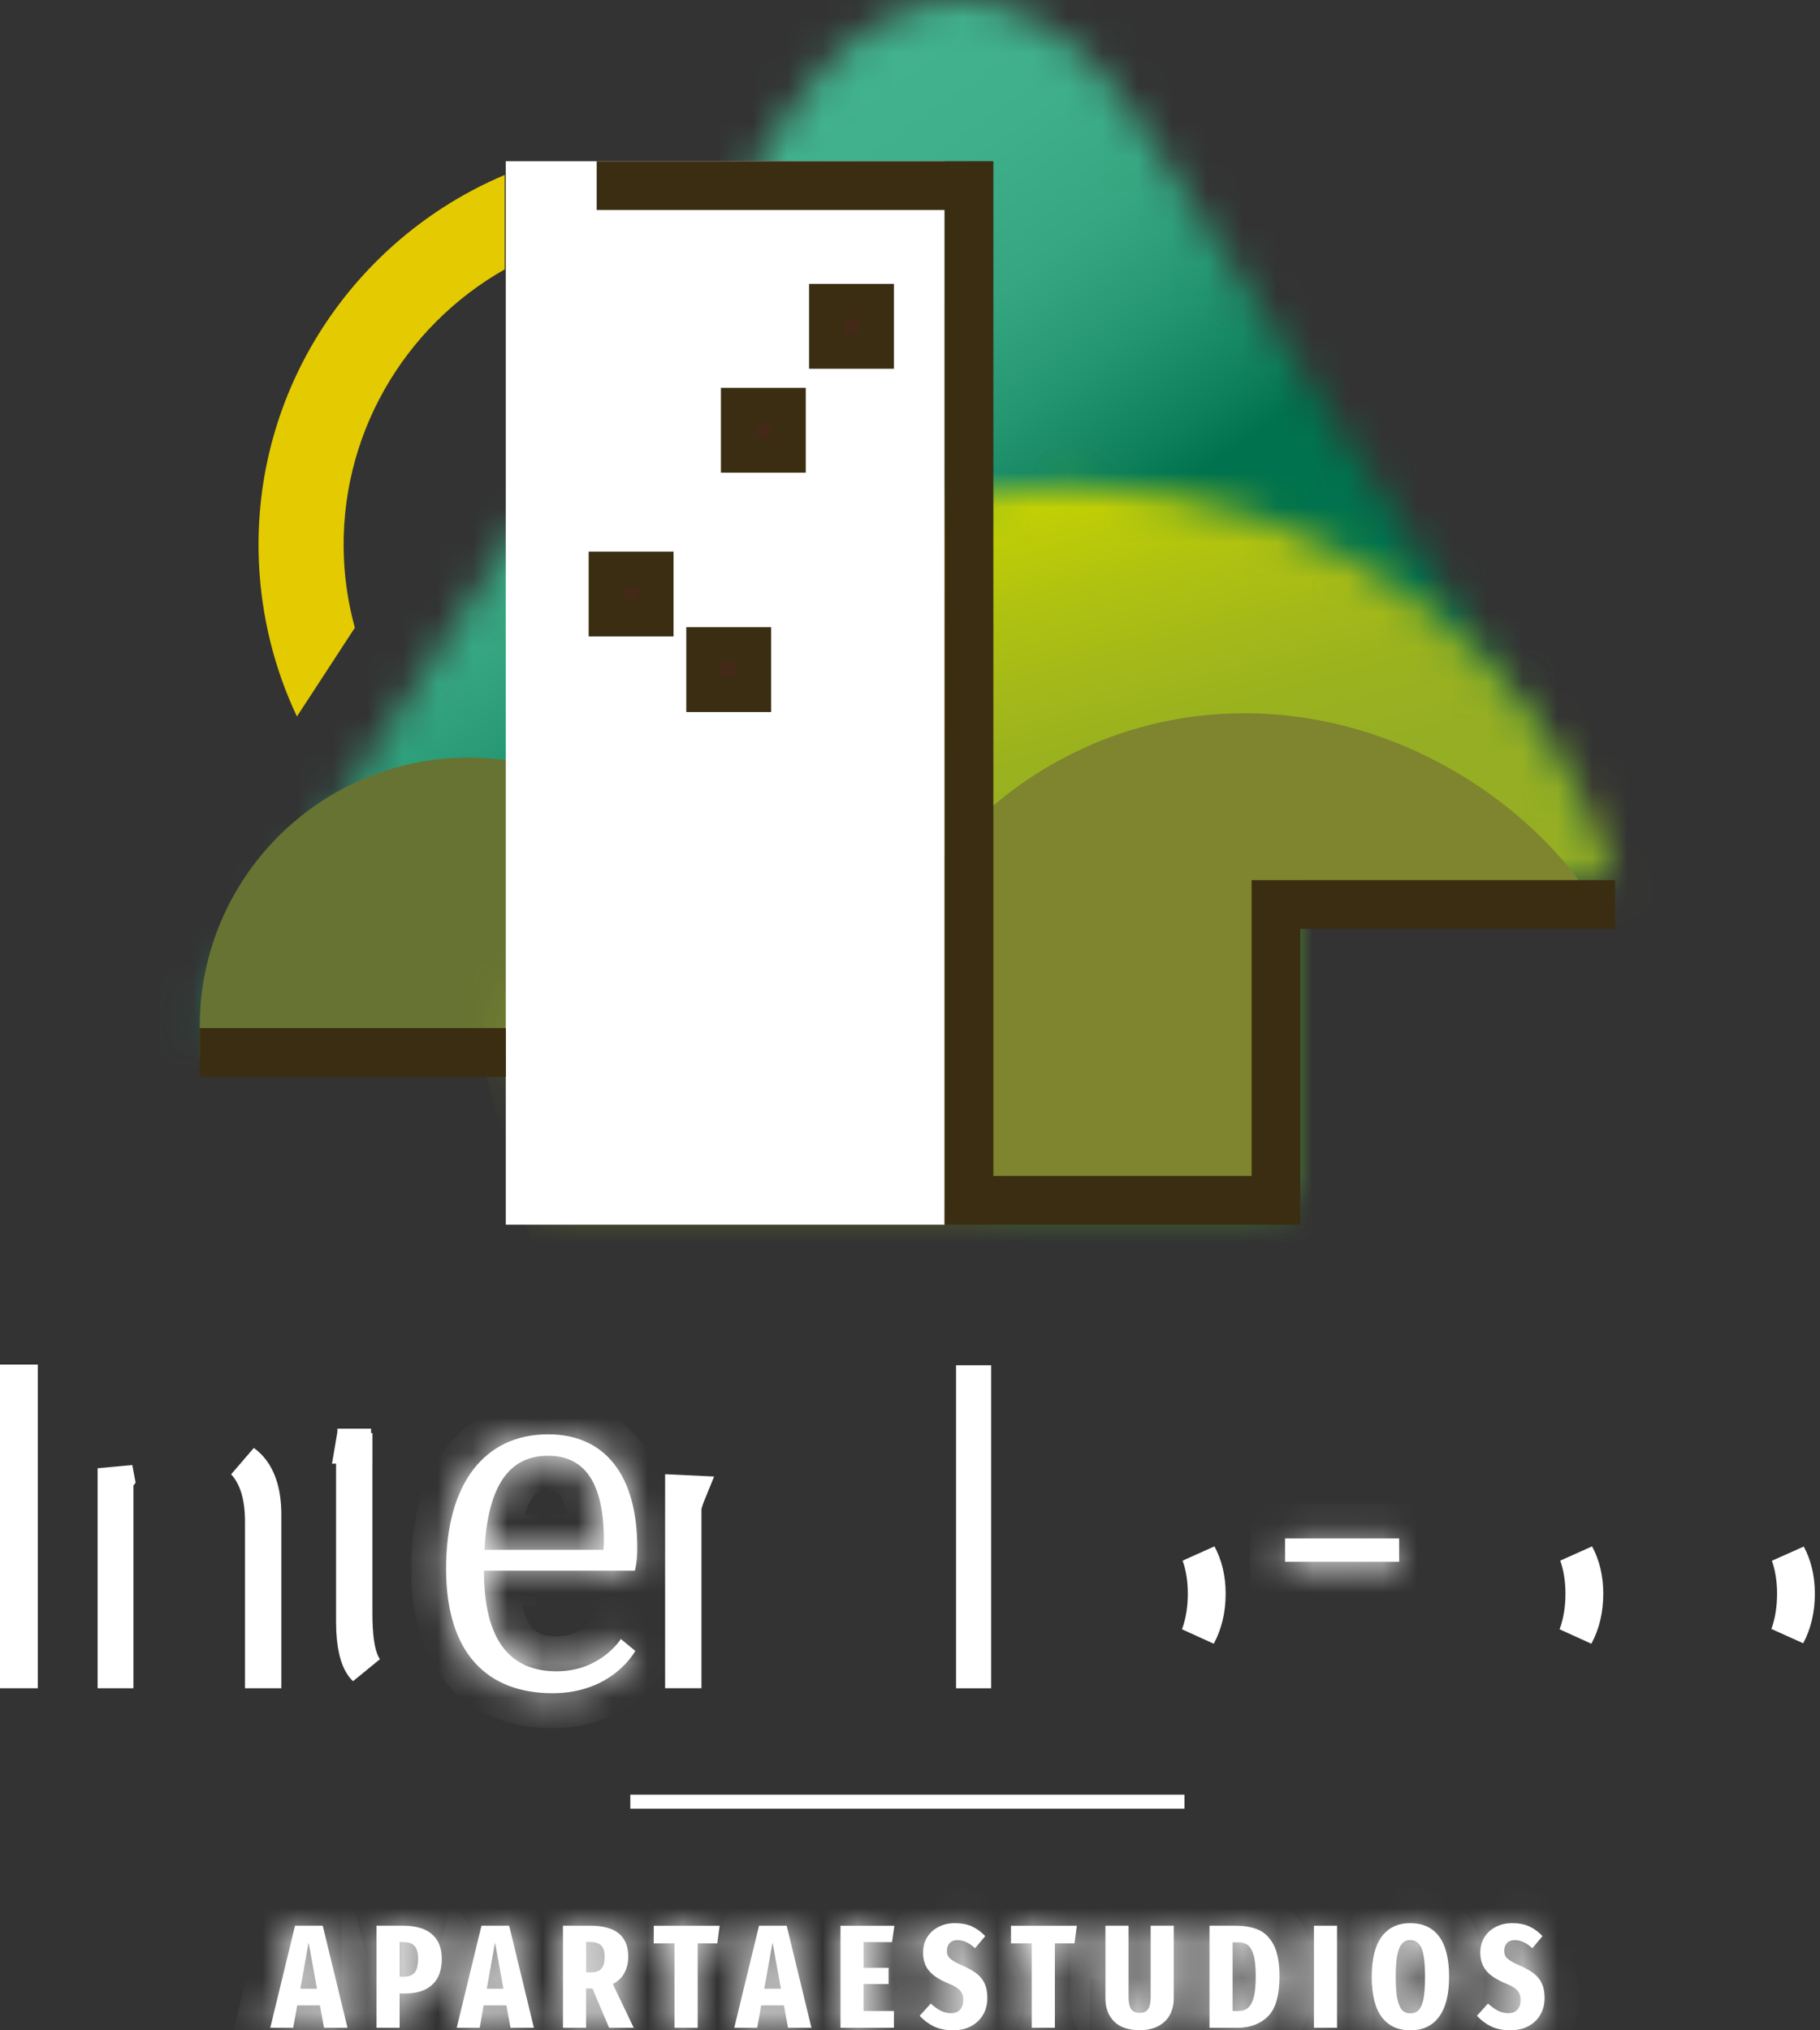 <svg width="52" height="58" viewBox="0 0 52 58" fill="none" xmlns="http://www.w3.org/2000/svg">
<rect x="0" y="0" width="52" height="58" fill="#333333" stroke="none"/>
<mask id="path-1-inside-1_11239_1060" fill="white">
<path d="M9.258 57.927L9.141 57.288H8.492L8.378 57.927H7.722L8.429 55.011H9.221L9.929 57.927H9.259H9.258ZM8.581 56.812H9.057L8.817 55.493L8.581 56.812Z"/>
</mask>
<path d="M9.258 57.927L9.141 57.288H8.492L8.378 57.927H7.722L8.429 55.011H9.221L9.929 57.927H9.259H9.258ZM8.581 56.812H9.057L8.817 55.493L8.581 56.812Z" fill="white"/>
<path d="M9.258 57.927L8.275 58.107L8.425 58.927H9.258V57.927ZM9.141 57.288L10.125 57.108L9.975 56.288H9.141V57.288ZM8.492 57.288V56.288H7.654L7.507 57.114L8.492 57.288ZM8.378 57.927V58.927H9.217L9.363 58.102L8.378 57.927ZM7.722 57.927L6.75 57.691L6.45 58.927H7.722V57.927ZM8.429 55.011V54.011H7.642L7.457 54.776L8.429 55.011ZM9.221 55.011L10.192 54.775L10.007 54.011H9.221V55.011ZM9.929 57.927V58.927H11.2L10.9 57.691L9.929 57.927ZM8.581 56.812L7.596 56.635L7.386 57.812H8.581V56.812ZM9.057 56.812V57.812H10.255L10.041 56.632L9.057 56.812ZM8.817 55.493L9.8 55.314L7.832 55.317L8.817 55.493ZM9.258 57.927L10.242 57.747L10.125 57.108L9.141 57.288L8.158 57.468L8.275 58.107L9.258 57.927ZM9.141 57.288V56.288H8.492V57.288V58.288H9.141V57.288ZM8.492 57.288L7.507 57.114L7.394 57.752L8.378 57.927L9.363 58.102L9.476 57.463L8.492 57.288ZM8.378 57.927V56.927H7.722V57.927V58.927H8.378V57.927ZM7.722 57.927L8.694 58.163L9.401 55.247L8.429 55.011L7.457 54.776L6.75 57.691L7.722 57.927ZM8.429 55.011V56.011H9.221V55.011V54.011H8.429V55.011ZM9.221 55.011L8.249 55.247L8.957 58.163L9.929 57.927L10.9 57.691L10.192 54.775L9.221 55.011ZM9.929 57.927V56.927H9.259V57.927V58.927H9.929V57.927ZM9.259 57.927V56.927H9.258V57.927V58.927H9.259V57.927ZM8.581 56.812V57.812H9.057V56.812V55.812H8.581V56.812ZM9.057 56.812L10.041 56.632L9.8 55.314L8.817 55.493L7.833 55.673L8.073 56.991L9.057 56.812ZM8.817 55.493L7.832 55.317L7.596 56.635L8.581 56.812L9.565 56.987L9.801 55.669L8.817 55.493Z" fill="white" mask="url(#path-1-inside-1_11239_1060)"/>
<mask id="path-3-inside-2_11239_1060" fill="white">
<path d="M12.337 55.251C12.527 55.411 12.623 55.647 12.623 55.958C12.623 56.285 12.531 56.531 12.349 56.696C12.168 56.865 11.909 56.948 11.575 56.948H11.419V57.927H10.758V55.01H11.508C11.871 55.01 12.147 55.09 12.338 55.25M11.846 56.351C11.912 56.273 11.945 56.143 11.945 55.958C11.945 55.793 11.914 55.675 11.851 55.598C11.789 55.52 11.68 55.481 11.529 55.481H11.419V56.468H11.521C11.672 56.468 11.781 56.429 11.847 56.351"/>
</mask>
<path d="M12.337 55.251C12.527 55.411 12.623 55.647 12.623 55.958C12.623 56.285 12.531 56.531 12.349 56.696C12.168 56.865 11.909 56.948 11.575 56.948H11.419V57.927H10.758V55.01H11.508C11.871 55.01 12.147 55.09 12.338 55.25M11.846 56.351C11.912 56.273 11.945 56.143 11.945 55.958C11.945 55.793 11.914 55.675 11.851 55.598C11.789 55.52 11.68 55.481 11.529 55.481H11.419V56.468H11.521C11.672 56.468 11.781 56.429 11.847 56.351" fill="white"/>
<path d="M12.349 56.696L11.676 55.957L11.67 55.963L12.349 56.696ZM11.419 56.948V55.948H10.419V56.948H11.419ZM11.419 57.927V58.927H12.419V57.927H11.419ZM10.758 57.927H9.758V58.927H10.758V57.927ZM10.758 55.01V54.01H9.758V55.01H10.758ZM11.851 55.598L11.067 56.219L11.075 56.229L11.851 55.598ZM11.419 55.481V54.481H10.419V55.481H11.419ZM11.419 56.468H10.419V57.468H11.419V56.468ZM12.337 55.251L11.694 56.016C11.679 56.004 11.664 55.989 11.651 55.97C11.638 55.952 11.629 55.935 11.624 55.923C11.614 55.898 11.623 55.903 11.623 55.958H12.623H13.623C13.623 55.433 13.452 54.881 12.98 54.485L12.337 55.251ZM12.623 55.958H11.623C11.623 56.03 11.612 56.051 11.617 56.04C11.619 56.033 11.625 56.02 11.636 56.004C11.647 55.987 11.661 55.971 11.676 55.957L12.349 56.696L13.023 57.436C13.473 57.025 13.623 56.472 13.623 55.958H12.623ZM12.349 56.696L11.67 55.963C11.681 55.952 11.693 55.944 11.702 55.939C11.71 55.934 11.714 55.933 11.71 55.934C11.701 55.937 11.661 55.948 11.575 55.948V56.948V57.948C12.07 57.948 12.605 57.823 13.029 57.43L12.349 56.696ZM11.575 56.948V55.948H11.419V56.948V57.948H11.575V56.948ZM11.419 56.948H10.419V57.927H11.419H12.419V56.948H11.419ZM11.419 57.927V56.927H10.758V57.927V58.927H11.419V57.927ZM10.758 57.927H11.758V55.01H10.758H9.758V57.927H10.758ZM10.758 55.01V56.01H11.508V55.01V54.01H10.758V55.01ZM11.508 55.01V56.01C11.619 56.01 11.682 56.023 11.711 56.031C11.736 56.038 11.722 56.038 11.695 56.016L12.338 55.25L12.981 54.484C12.542 54.116 11.999 54.01 11.508 54.01V55.01ZM11.846 56.351L12.609 56.998C12.91 56.643 12.945 56.211 12.945 55.958H11.945H10.945C10.945 55.995 10.941 55.987 10.951 55.95C10.96 55.913 10.992 55.813 11.084 55.704L11.846 56.351ZM11.945 55.958H12.945C12.945 55.696 12.901 55.303 12.627 54.967L11.851 55.598L11.075 56.229C10.999 56.136 10.968 56.048 10.955 56C10.943 55.955 10.945 55.935 10.945 55.958H11.945ZM11.851 55.598L12.634 54.977C12.298 54.552 11.816 54.481 11.529 54.481V55.481V56.481C11.525 56.481 11.468 56.481 11.384 56.451C11.292 56.417 11.17 56.348 11.067 56.219L11.851 55.598ZM11.529 55.481V54.481H11.419V55.481V56.481H11.529V55.481ZM11.419 55.481H10.419V56.468H11.419H12.419V55.481H11.419ZM11.419 56.468V57.468H11.521V56.468V55.468H11.419V56.468ZM11.521 56.468V57.468C11.821 57.468 12.275 57.391 12.609 56.999L11.847 56.351L11.086 55.703C11.18 55.592 11.29 55.529 11.379 55.497C11.461 55.468 11.516 55.468 11.521 55.468V56.468Z" fill="white" mask="url(#path-3-inside-2_11239_1060)"/>
<mask id="path-5-inside-3_11239_1060" fill="white">
<path d="M14.585 57.927L14.468 57.288H13.819L13.706 57.927H13.049L13.756 55.011H14.548L15.254 57.927H14.585H14.585ZM13.908 56.812H14.384L14.144 55.493L13.908 56.812Z"/>
</mask>
<path d="M14.585 57.927L14.468 57.288H13.819L13.706 57.927H13.049L13.756 55.011H14.548L15.254 57.927H14.585H14.585ZM13.908 56.812H14.384L14.144 55.493L13.908 56.812Z" fill="white"/>
<path d="M14.585 57.927V58.927H15.787L15.569 57.746L14.585 57.927ZM14.468 57.288L15.451 57.107L15.3 56.288H14.468V57.288ZM13.819 57.288V56.288H12.981L12.834 57.114L13.819 57.288ZM13.706 57.927V58.927H14.544L14.69 58.102L13.706 57.927ZM13.049 57.927L12.077 57.691L11.777 58.927H13.049V57.927ZM13.756 55.011V54.011H12.97L12.784 54.776L13.756 55.011ZM14.548 55.011L15.52 54.776L15.334 54.011H14.548V55.011ZM15.254 57.927V58.927H16.525L16.226 57.692L15.254 57.927ZM13.908 56.812L12.924 56.636L12.713 57.812H13.908V56.812ZM14.384 56.812V57.812H15.583L15.368 56.632L14.384 56.812ZM14.144 55.493L15.127 55.314L13.159 55.317L14.144 55.493ZM14.585 57.927L15.569 57.746L15.451 57.107L14.468 57.288L13.484 57.47L13.602 58.109L14.585 57.927ZM14.468 57.288V56.288H13.819V57.288V58.288H14.468V57.288ZM13.819 57.288L12.834 57.114L12.721 57.752L13.706 57.927L14.69 58.102L14.804 57.463L13.819 57.288ZM13.706 57.927V56.927H13.049V57.927V58.927H13.706V57.927ZM13.049 57.927L14.021 58.163L14.728 55.247L13.756 55.011L12.784 54.776L12.077 57.691L13.049 57.927ZM13.756 55.011V56.011H14.548V55.011V54.011H13.756V55.011ZM14.548 55.011L13.576 55.247L14.282 58.163L15.254 57.927L16.226 57.692L15.52 54.776L14.548 55.011ZM15.254 57.927V56.927H14.585V57.927V58.927H15.254V57.927ZM14.585 57.927V58.927H14.585V57.927V56.927H14.585V57.927ZM13.908 56.812V57.812H14.384V56.812V55.812H13.908V56.812ZM14.384 56.812L15.368 56.632L15.127 55.314L14.144 55.493L13.16 55.673L13.4 56.991L14.384 56.812ZM14.144 55.493L13.159 55.317L12.924 56.636L13.908 56.812L14.892 56.987L15.128 55.669L14.144 55.493Z" fill="white" mask="url(#path-5-inside-3_11239_1060)"/>
<mask id="path-7-inside-4_11239_1060" fill="white">
<path d="M17.403 57.927L16.927 56.804H16.746V57.927H16.085V55.011H16.863C17.587 55.011 17.95 55.304 17.95 55.895C17.95 56.064 17.914 56.219 17.842 56.356C17.771 56.494 17.659 56.6 17.508 56.676L18.106 57.926H17.403V57.927ZM16.88 56.344C17.021 56.344 17.121 56.309 17.184 56.237C17.247 56.166 17.276 56.05 17.276 55.896C17.276 55.752 17.244 55.646 17.179 55.578C17.111 55.51 17.005 55.477 16.86 55.477H16.747V56.344H16.881H16.88Z"/>
</mask>
<path d="M17.403 57.927L16.927 56.804H16.746V57.927H16.085V55.011H16.863C17.587 55.011 17.95 55.304 17.95 55.895C17.95 56.064 17.914 56.219 17.842 56.356C17.771 56.494 17.659 56.6 17.508 56.676L18.106 57.926H17.403V57.927ZM16.88 56.344C17.021 56.344 17.121 56.309 17.184 56.237C17.247 56.166 17.276 56.05 17.276 55.896C17.276 55.752 17.244 55.646 17.179 55.578C17.111 55.51 17.005 55.477 16.86 55.477H16.747V56.344H16.881H16.88Z" fill="white"/>
<path d="M17.403 57.927L16.482 58.317L18.403 57.927H17.403ZM16.927 56.804L17.848 56.414L17.589 55.804H16.927V56.804ZM16.746 56.804V55.804H15.746V56.804H16.746ZM16.746 57.927V58.927H17.746V57.927H16.746ZM16.085 57.927H15.085V58.927H16.085V57.927ZM16.085 55.011V54.011H15.085V55.011H16.085ZM17.842 56.356L16.956 55.893L16.953 55.898L17.842 56.356ZM17.508 56.676L17.055 55.785L16.185 56.228L16.606 57.108L17.508 56.676ZM18.106 57.926V58.926H19.692L19.008 57.495L18.106 57.926ZM17.403 57.926V56.926H16.403V57.926H17.403ZM17.184 56.237L17.933 56.901L17.938 56.895L17.184 56.237ZM17.179 55.578L17.905 54.89L17.898 54.883L17.891 54.876L17.179 55.578ZM16.747 55.477V54.477H15.747V55.477H16.747ZM16.747 56.344H15.747V57.344H16.747V56.344ZM17.403 57.927L18.324 57.537L17.848 56.414L16.927 56.804L16.006 57.195L16.482 58.317L17.403 57.927ZM16.927 56.804V55.804H16.746V56.804V57.804H16.927V56.804ZM16.746 56.804H15.746V57.927H16.746H17.746V56.804H16.746ZM16.746 57.927V56.927H16.085V57.927V58.927H16.746V57.927ZM16.085 57.927H17.085V55.011H16.085H15.085V57.927H16.085ZM16.085 55.011V56.011H16.863V55.011V54.011H16.085V55.011ZM16.863 55.011V56.011C16.98 56.011 17.048 56.023 17.078 56.032C17.106 56.039 17.086 56.039 17.048 56.008C17.029 55.992 17.01 55.973 16.993 55.95C16.976 55.926 16.964 55.904 16.957 55.887C16.943 55.852 16.95 55.847 16.95 55.895H17.95H18.95C18.95 55.385 18.784 54.84 18.308 54.455C17.873 54.102 17.334 54.011 16.863 54.011V55.011ZM17.95 55.895H16.95C16.95 55.908 16.949 55.913 16.949 55.91C16.95 55.909 16.95 55.906 16.951 55.903C16.953 55.9 16.954 55.896 16.956 55.893L17.842 56.356L18.728 56.82C18.882 56.525 18.95 56.209 18.95 55.895H17.95ZM17.842 56.356L16.953 55.898C16.97 55.866 16.991 55.838 17.014 55.816C17.036 55.795 17.053 55.786 17.055 55.785L17.508 56.676L17.962 57.568C18.273 57.409 18.551 57.163 18.731 56.815L17.842 56.356ZM17.508 56.676L16.606 57.108L17.203 58.358L18.106 57.926L19.008 57.495L18.41 56.245L17.508 56.676ZM18.106 57.926V56.926H17.403V57.926V58.926H18.106V57.926ZM17.403 57.926H16.403V57.927H17.403H18.403V57.926H17.403ZM16.88 56.344V57.344C17.167 57.344 17.604 57.272 17.933 56.901L17.184 56.237L16.436 55.574C16.639 55.345 16.874 55.344 16.88 55.344V56.344ZM17.184 56.237L17.938 56.895C18.24 56.55 18.276 56.132 18.276 55.896H17.276H16.276C16.276 55.914 16.274 55.891 16.287 55.842C16.3 55.792 16.336 55.688 16.431 55.58L17.184 56.237ZM17.276 55.896H18.276C18.276 55.625 18.218 55.221 17.905 54.89L17.179 55.578L16.453 56.266C16.363 56.17 16.317 56.071 16.296 56.001C16.285 55.968 16.281 55.941 16.278 55.924C16.276 55.907 16.276 55.897 16.276 55.896H17.276ZM17.179 55.578L17.891 54.876C17.552 54.533 17.125 54.477 16.86 54.477V55.477V56.477C16.86 56.477 16.85 56.477 16.832 56.475C16.814 56.473 16.786 56.468 16.75 56.456C16.674 56.432 16.567 56.382 16.467 56.28L17.179 55.578ZM16.86 55.477V54.477H16.747V55.477V56.477H16.86V55.477ZM16.747 55.477H15.747V56.344H16.747H17.747V55.477H16.747ZM16.747 56.344V57.344H16.881V56.344V55.344H16.747V56.344ZM16.881 56.344V55.344H16.88V56.344V57.344H16.881V56.344Z" fill="white" mask="url(#path-7-inside-4_11239_1060)"/>
<mask id="path-9-inside-5_11239_1060" fill="white">
<path d="M20.561 55.012L20.493 55.517H19.934V57.927H19.272V55.517H18.679V55.012H20.561Z"/>
</mask>
<path d="M20.561 55.012L20.493 55.517H19.934V57.927H19.272V55.517H18.679V55.012H20.561Z" fill="white"/>
<path d="M20.561 55.012L21.552 55.145L21.703 54.012H20.561V55.012ZM20.493 55.517V56.517H21.369L21.485 55.649L20.493 55.517ZM19.934 55.517V54.517H18.934V55.517H19.934ZM19.934 57.927V58.927H20.934V57.927H19.934ZM19.272 57.927H18.272V58.927H19.272V57.927ZM19.272 55.517H20.272V54.517H19.272V55.517ZM18.679 55.517H17.679V56.517H18.679V55.517ZM18.679 55.012V54.012H17.679V55.012H18.679ZM20.561 55.012L19.57 54.88L19.502 55.384L20.493 55.517L21.485 55.649L21.552 55.145L20.561 55.012ZM20.493 55.517V54.517H19.934V55.517V56.517H20.493V55.517ZM19.934 55.517H18.934V57.927H19.934H20.934V55.517H19.934ZM19.934 57.927V56.927H19.272V57.927V58.927H19.934V57.927ZM19.272 57.927H20.272V55.517H19.272H18.272V57.927H19.272ZM19.272 55.517V54.517H18.679V55.517V56.517H19.272V55.517ZM18.679 55.517H19.679V55.012H18.679H17.679V55.517H18.679ZM18.679 55.012V56.012H20.561V55.012V54.012H18.679V55.012Z" fill="white" mask="url(#path-9-inside-5_11239_1060)"/>
<mask id="path-11-inside-6_11239_1060" fill="white">
<path d="M22.515 57.927L22.397 57.288H21.749L21.635 57.927H20.979L21.686 55.011H22.477L23.184 57.927H22.516H22.515ZM21.837 56.812H22.313L22.073 55.493L21.836 56.812H21.837Z"/>
</mask>
<path d="M22.515 57.927L22.397 57.288H21.749L21.635 57.927H20.979L21.686 55.011H22.477L23.184 57.927H22.516H22.515ZM21.837 56.812H22.313L22.073 55.493L21.836 56.812H21.837Z" fill="white"/>
<path d="M22.515 57.927L21.532 58.109L21.683 58.927H22.515V57.927ZM22.397 57.288L23.381 57.107L23.23 56.288H22.397V57.288ZM21.749 57.288V56.288H20.91L20.764 57.114L21.749 57.288ZM21.635 57.927V58.927H22.473L22.62 58.102L21.635 57.927ZM20.979 57.927L20.007 57.691L19.707 58.927H20.979V57.927ZM21.686 55.011V54.011H20.899L20.714 54.776L21.686 55.011ZM22.477 55.011L23.449 54.776L23.264 54.011H22.477V55.011ZM23.184 57.927V58.927H24.456L24.156 57.691L23.184 57.927ZM22.313 56.812V57.812H23.512L23.297 56.632L22.313 56.812ZM22.073 55.493L23.056 55.314L21.088 55.317L22.073 55.493ZM21.836 56.812L20.852 56.635L20.64 57.812H21.836V56.812ZM22.515 57.927L23.499 57.746L23.381 57.107L22.397 57.288L21.414 57.47L21.532 58.109L22.515 57.927ZM22.397 57.288V56.288H21.749V57.288V58.288H22.397V57.288ZM21.749 57.288L20.764 57.114L20.651 57.752L21.635 57.927L22.62 58.102L22.733 57.463L21.749 57.288ZM21.635 57.927V56.927H20.979V57.927V58.927H21.635V57.927ZM20.979 57.927L21.95 58.163L22.657 55.247L21.686 55.011L20.714 54.776L20.007 57.691L20.979 57.927ZM21.686 55.011V56.011H22.477V55.011V54.011H21.686V55.011ZM22.477 55.011L21.506 55.247L22.213 58.163L23.184 57.927L24.156 57.691L23.449 54.776L22.477 55.011ZM23.184 57.927V56.927H22.516V57.927V58.927H23.184V57.927ZM22.516 57.927V56.927H22.515V57.927V58.927H22.516V57.927ZM21.837 56.812V57.812H22.313V56.812V55.812H21.837V56.812ZM22.313 56.812L23.297 56.632L23.056 55.314L22.073 55.493L21.089 55.673L21.329 56.991L22.313 56.812ZM22.073 55.493L21.088 55.317L20.852 56.635L21.836 56.812L22.82 56.988L23.057 55.67L22.073 55.493ZM21.836 56.812V57.812H21.837V56.812V55.812H21.836V56.812Z" fill="white" mask="url(#path-11-inside-6_11239_1060)"/>
<mask id="path-13-inside-7_11239_1060" fill="white">
<path d="M25.554 55.012L25.486 55.481H24.674V56.214H25.389V56.677H24.674V57.447H25.541V57.927H24.014V55.012H25.554Z"/>
</mask>
<path d="M25.554 55.012L25.486 55.481H24.674V56.214H25.389V56.677H24.674V57.447H25.541V57.927H24.014V55.012H25.554Z" fill="white"/>
<path d="M25.554 55.012L26.544 55.155L26.708 54.012H25.554V55.012ZM25.486 55.481V56.481H26.353L26.476 55.623L25.486 55.481ZM24.674 55.481V54.481H23.674V55.481H24.674ZM24.674 56.214H23.674V57.214H24.674V56.214ZM25.389 56.214H26.389V55.214H25.389V56.214ZM25.389 56.677V57.677H26.389V56.677H25.389ZM24.674 56.677V55.677H23.674V56.677H24.674ZM24.674 57.447H23.674V58.447H24.674V57.447ZM25.541 57.447H26.541V56.447H25.541V57.447ZM25.541 57.927V58.927H26.541V57.927H25.541ZM24.014 57.927H23.014V58.927H24.014V57.927ZM24.014 55.012V54.012H23.014V55.012H24.014ZM25.554 55.012L24.564 54.87L24.497 55.338L25.486 55.481L26.476 55.623L26.544 55.155L25.554 55.012ZM25.486 55.481V54.481H24.674V55.481V56.481H25.486V55.481ZM24.674 55.481H23.674V56.214H24.674H25.674V55.481H24.674ZM24.674 56.214V57.214H25.389V56.214V55.214H24.674V56.214ZM25.389 56.214H24.389V56.677H25.389H26.389V56.214H25.389ZM25.389 56.677V55.677H24.674V56.677V57.677H25.389V56.677ZM24.674 56.677H23.674V57.447H24.674H25.674V56.677H24.674ZM24.674 57.447V58.447H25.541V57.447V56.447H24.674V57.447ZM25.541 57.447H24.541V57.927H25.541H26.541V57.447H25.541ZM25.541 57.927V56.927H24.014V57.927V58.927H25.541V57.927ZM24.014 57.927H25.014V55.012H24.014H23.014V57.927H24.014ZM24.014 55.012V56.012H25.554V55.012V54.012H24.014V55.012Z" fill="white" mask="url(#path-13-inside-7_11239_1060)"/>
<mask id="path-15-inside-8_11239_1060" fill="white">
<path d="M27.767 55.031C27.906 55.093 28.033 55.185 28.149 55.309L27.858 55.654C27.69 55.499 27.522 55.423 27.357 55.423C27.262 55.423 27.188 55.451 27.134 55.507C27.081 55.562 27.055 55.638 27.055 55.73C27.055 55.822 27.084 55.895 27.147 55.95C27.209 56.009 27.328 56.076 27.504 56.152C27.667 56.223 27.8 56.299 27.901 56.376C28.002 56.453 28.078 56.547 28.131 56.661C28.183 56.774 28.209 56.911 28.209 57.078C28.209 57.254 28.169 57.413 28.089 57.552C28.008 57.692 27.894 57.801 27.746 57.881C27.597 57.96 27.424 57.999 27.224 57.999C27.024 57.999 26.836 57.962 26.685 57.889C26.532 57.816 26.397 57.715 26.276 57.585L26.593 57.235C26.693 57.326 26.79 57.394 26.881 57.441C26.972 57.485 27.07 57.51 27.173 57.51C27.288 57.51 27.375 57.476 27.434 57.407C27.494 57.339 27.523 57.246 27.523 57.127C27.523 57.021 27.494 56.934 27.434 56.865C27.375 56.796 27.269 56.73 27.114 56.668C26.844 56.557 26.653 56.433 26.541 56.296C26.429 56.159 26.373 55.987 26.373 55.781C26.373 55.615 26.412 55.467 26.491 55.339C26.57 55.213 26.678 55.115 26.818 55.044C26.957 54.973 27.113 54.938 27.287 54.938C27.46 54.938 27.63 54.969 27.769 55.03"/>
</mask>
<path d="M27.767 55.031C27.906 55.093 28.033 55.185 28.149 55.309L27.858 55.654C27.69 55.499 27.522 55.423 27.357 55.423C27.262 55.423 27.188 55.451 27.134 55.507C27.081 55.562 27.055 55.638 27.055 55.73C27.055 55.822 27.084 55.895 27.147 55.95C27.209 56.009 27.328 56.076 27.504 56.152C27.667 56.223 27.8 56.299 27.901 56.376C28.002 56.453 28.078 56.547 28.131 56.661C28.183 56.774 28.209 56.911 28.209 57.078C28.209 57.254 28.169 57.413 28.089 57.552C28.008 57.692 27.894 57.801 27.746 57.881C27.597 57.96 27.424 57.999 27.224 57.999C27.024 57.999 26.836 57.962 26.685 57.889C26.532 57.816 26.397 57.715 26.276 57.585L26.593 57.235C26.693 57.326 26.79 57.394 26.881 57.441C26.972 57.485 27.07 57.51 27.173 57.51C27.288 57.51 27.375 57.476 27.434 57.407C27.494 57.339 27.523 57.246 27.523 57.127C27.523 57.021 27.494 56.934 27.434 56.865C27.375 56.796 27.269 56.73 27.114 56.668C26.844 56.557 26.653 56.433 26.541 56.296C26.429 56.159 26.373 55.987 26.373 55.781C26.373 55.615 26.412 55.467 26.491 55.339C26.57 55.213 26.678 55.115 26.818 55.044C26.957 54.973 27.113 54.938 27.287 54.938C27.46 54.938 27.63 54.969 27.769 55.03" fill="white"/>
<path d="M28.149 55.309L28.913 55.954L29.486 55.275L28.879 54.626L28.149 55.309ZM27.858 55.654L27.181 56.39L27.949 57.096L28.622 56.298L27.858 55.654ZM27.134 55.507L26.415 54.812L26.415 54.812L27.134 55.507ZM27.147 55.95L27.833 55.223L27.822 55.212L27.81 55.202L27.147 55.95ZM27.504 56.152L27.904 55.236L27.902 55.235L27.504 56.152ZM28.131 56.661L27.221 57.077L27.224 57.082L28.131 56.661ZM28.089 57.552L28.955 58.052L28.956 58.05L28.089 57.552ZM27.746 57.881L28.216 58.764L28.22 58.761L27.746 57.881ZM26.685 57.889L26.25 58.79L26.25 58.79L26.685 57.889ZM26.276 57.585L25.535 56.914L24.919 57.595L25.544 58.267L26.276 57.585ZM26.593 57.235L27.266 56.496L26.524 55.821L25.852 56.564L26.593 57.235ZM26.881 57.441L26.416 58.327L26.43 58.334L26.445 58.341L26.881 57.441ZM27.434 57.407L26.679 56.751L26.675 56.756L27.434 57.407ZM27.434 56.865L26.679 57.52L26.68 57.521L27.434 56.865ZM27.114 56.668L26.735 57.593L26.737 57.594L27.114 56.668ZM26.541 56.296L25.766 56.928L25.768 56.931L26.541 56.296ZM26.491 55.339L25.644 54.806L25.64 54.813L25.636 54.819L26.491 55.339ZM26.818 55.044L26.369 54.15L26.366 54.151L26.818 55.044ZM27.767 55.031L27.358 55.944C27.365 55.947 27.385 55.956 27.418 55.992L28.149 55.309L28.879 54.626C28.68 54.414 28.447 54.24 28.176 54.118L27.767 55.031ZM28.149 55.309L27.384 54.664L27.094 55.009L27.858 55.654L28.622 56.298L28.913 55.954L28.149 55.309ZM27.858 55.654L28.535 54.918C28.247 54.653 27.849 54.423 27.357 54.423V55.423V56.423C27.283 56.423 27.225 56.405 27.19 56.39C27.16 56.376 27.157 56.368 27.181 56.39L27.858 55.654ZM27.357 55.423V54.423C27.056 54.423 26.698 54.519 26.415 54.812L27.134 55.507L27.852 56.202C27.773 56.284 27.679 56.344 27.581 56.381C27.487 56.416 27.407 56.423 27.357 56.423V55.423ZM27.134 55.507L26.415 54.812C26.138 55.098 26.055 55.45 26.055 55.73H27.055H28.055C28.055 55.827 28.024 56.025 27.853 56.202L27.134 55.507ZM27.055 55.73H26.055C26.055 56.066 26.177 56.428 26.484 56.699L27.147 55.95L27.81 55.202C27.887 55.269 27.955 55.36 28 55.469C28.044 55.574 28.055 55.668 28.055 55.73H27.055ZM27.147 55.95L26.462 56.678C26.663 56.868 26.927 56.992 27.107 57.069L27.504 56.152L27.902 55.235C27.869 55.22 27.842 55.208 27.82 55.197C27.797 55.186 27.783 55.178 27.774 55.173C27.765 55.168 27.766 55.168 27.774 55.174C27.781 55.179 27.803 55.195 27.833 55.223L27.147 55.95ZM27.504 56.152L27.104 57.069C27.218 57.118 27.274 57.155 27.292 57.169L27.901 56.376L28.51 55.583C28.327 55.442 28.117 55.328 27.904 55.236L27.504 56.152ZM27.901 56.376L27.292 57.169C27.285 57.163 27.271 57.151 27.256 57.133C27.241 57.114 27.229 57.095 27.221 57.077L28.131 56.661L29.04 56.246C28.916 55.974 28.733 55.754 28.51 55.583L27.901 56.376ZM28.131 56.661L27.224 57.082C27.211 57.054 27.207 57.036 27.207 57.034C27.206 57.033 27.209 57.046 27.209 57.078H28.209H29.209C29.209 56.811 29.168 56.52 29.038 56.24L28.131 56.661ZM28.209 57.078H27.209C27.209 57.091 27.207 57.092 27.209 57.084C27.21 57.081 27.212 57.076 27.214 57.071C27.216 57.065 27.219 57.059 27.222 57.054L28.089 57.552L28.956 58.05C29.133 57.743 29.209 57.409 29.209 57.078H28.209ZM28.089 57.552L27.223 57.052C27.229 57.042 27.239 57.029 27.251 57.017C27.264 57.005 27.272 57.001 27.271 57.001L27.746 57.881L28.22 58.761C28.522 58.598 28.776 58.362 28.955 58.052L28.089 57.552ZM27.746 57.881L27.275 56.999C27.285 56.993 27.29 56.993 27.284 56.994C27.278 56.996 27.259 56.999 27.224 56.999V57.999V58.999C27.554 58.999 27.896 58.934 28.216 58.764L27.746 57.881ZM27.224 57.999V56.999C27.184 56.999 27.154 56.995 27.134 56.991C27.113 56.987 27.109 56.984 27.119 56.989L26.685 57.889L26.25 58.79C26.567 58.943 26.911 58.999 27.224 58.999V57.999ZM26.685 57.889L27.119 56.989C27.084 56.972 27.049 56.947 27.008 56.904L26.276 57.585L25.544 58.267C25.745 58.482 25.98 58.659 26.25 58.79L26.685 57.889ZM26.276 57.585L27.018 58.256L27.334 57.906L26.593 57.235L25.852 56.564L25.535 56.914L26.276 57.585ZM26.593 57.235L25.92 57.975C26.076 58.117 26.242 58.235 26.416 58.327L26.881 57.441L27.346 56.556C27.338 56.552 27.31 56.535 27.266 56.496L26.593 57.235ZM26.881 57.441L26.445 58.341C26.662 58.447 26.909 58.51 27.173 58.51V57.51V56.51C27.231 56.51 27.281 56.524 27.317 56.542L26.881 57.441ZM27.173 57.51V58.51C27.49 58.51 27.892 58.41 28.194 58.058L27.434 57.407L26.675 56.756C26.755 56.663 26.856 56.594 26.96 56.553C27.058 56.515 27.137 56.51 27.173 56.51V57.51ZM27.434 57.407L28.189 58.063C28.449 57.763 28.523 57.413 28.523 57.127H27.523H26.523C26.523 57.079 26.538 56.914 26.679 56.751L27.434 57.407ZM27.523 57.127H28.523C28.523 56.829 28.437 56.493 28.189 56.208L27.434 56.865L26.68 57.521C26.622 57.455 26.58 57.379 26.554 57.301C26.528 57.226 26.523 57.164 26.523 57.127H27.523ZM27.434 56.865L28.189 56.209C27.974 55.961 27.691 55.823 27.491 55.741L27.114 56.668L26.737 57.594C26.779 57.611 26.791 57.619 26.785 57.615C26.782 57.613 26.77 57.605 26.752 57.591C26.735 57.577 26.709 57.554 26.679 57.52L27.434 56.865ZM27.114 56.668L27.493 55.742C27.401 55.705 27.344 55.673 27.313 55.653C27.28 55.632 27.289 55.632 27.313 55.661L26.541 56.296L25.768 56.931C26.032 57.252 26.397 57.455 26.735 57.593L27.114 56.668ZM26.541 56.296L27.316 55.664C27.339 55.693 27.356 55.725 27.365 55.754C27.374 55.781 27.373 55.792 27.373 55.781H26.373H25.373C25.373 56.18 25.486 56.586 25.766 56.928L26.541 56.296ZM26.373 55.781H27.373C27.373 55.778 27.373 55.787 27.368 55.804C27.364 55.821 27.356 55.841 27.345 55.858L26.491 55.339L25.636 54.819C25.454 55.118 25.373 55.449 25.373 55.781H26.373ZM26.491 55.339L27.337 55.871C27.329 55.883 27.317 55.899 27.301 55.913C27.286 55.927 27.274 55.934 27.27 55.936L26.818 55.044L26.366 54.151C26.07 54.301 25.823 54.521 25.644 54.806L26.491 55.339ZM26.818 55.044L27.267 55.937C27.265 55.938 27.263 55.939 27.261 55.94C27.259 55.94 27.259 55.94 27.259 55.94C27.259 55.94 27.268 55.938 27.287 55.938V54.938V53.938C26.974 53.938 26.662 54.003 26.369 54.15L26.818 55.044ZM27.287 54.938V55.938C27.316 55.938 27.34 55.941 27.357 55.944C27.374 55.947 27.376 55.95 27.365 55.945L27.769 55.03L28.173 54.115C27.881 53.986 27.567 53.938 27.287 53.938V54.938Z" fill="white" mask="url(#path-15-inside-8_11239_1060)"/>
<mask id="path-17-inside-9_11239_1060" fill="white">
<path d="M30.767 55.012L30.7 55.517H30.139V57.927H29.479V55.517H28.886V55.012H30.767Z"/>
</mask>
<path d="M30.767 55.012L30.7 55.517H30.139V57.927H29.479V55.517H28.886V55.012H30.767Z" fill="white"/>
<path d="M30.767 55.012L31.758 55.145L31.91 54.012H30.767V55.012ZM30.7 55.517V56.517H31.575L31.691 55.649L30.7 55.517ZM30.139 55.517V54.517H29.139V55.517H30.139ZM30.139 57.927V58.927H31.139V57.927H30.139ZM29.479 57.927H28.479V58.927H29.479V57.927ZM29.479 55.517H30.479V54.517H29.479V55.517ZM28.886 55.517H27.886V56.517H28.886V55.517ZM28.886 55.012V54.012H27.886V55.012H28.886ZM30.767 55.012L29.776 54.88L29.708 55.384L30.7 55.517L31.691 55.649L31.758 55.145L30.767 55.012ZM30.7 55.517V54.517H30.139V55.517V56.517H30.7V55.517ZM30.139 55.517H29.139V57.927H30.139H31.139V55.517H30.139ZM30.139 57.927V56.927H29.479V57.927V58.927H30.139V57.927ZM29.479 57.927H30.479V55.517H29.479H28.479V57.927H29.479ZM29.479 55.517V54.517H28.886V55.517V56.517H29.479V55.517ZM28.886 55.517H29.886V55.012H28.886H27.886V55.517H28.886ZM28.886 55.012V56.012H30.767V55.012V54.012H28.886V55.012Z" fill="white" mask="url(#path-17-inside-9_11239_1060)"/>
<mask id="path-19-inside-10_11239_1060" fill="white">
<path d="M33.536 57.085C33.536 57.26 33.5 57.414 33.427 57.552C33.355 57.689 33.245 57.796 33.099 57.876C32.953 57.955 32.773 57.995 32.56 57.995C32.24 57.995 31.996 57.912 31.831 57.747C31.666 57.581 31.583 57.36 31.583 57.084V55.01H32.245V57.055C32.245 57.207 32.27 57.32 32.318 57.393C32.367 57.466 32.449 57.502 32.561 57.502C32.673 57.502 32.754 57.466 32.802 57.393C32.852 57.319 32.876 57.206 32.876 57.055V55.01H33.536V57.084V57.085Z"/>
</mask>
<path d="M33.536 57.085C33.536 57.26 33.5 57.414 33.427 57.552C33.355 57.689 33.245 57.796 33.099 57.876C32.953 57.955 32.773 57.995 32.56 57.995C32.24 57.995 31.996 57.912 31.831 57.747C31.666 57.581 31.583 57.36 31.583 57.084V55.01H32.245V57.055C32.245 57.207 32.27 57.32 32.318 57.393C32.367 57.466 32.449 57.502 32.561 57.502C32.673 57.502 32.754 57.466 32.802 57.393C32.852 57.319 32.876 57.206 32.876 57.055V55.01H33.536V57.084V57.085Z" fill="white"/>
<path d="M33.427 57.552L34.31 58.022L34.311 58.02L33.427 57.552ZM33.099 57.876L33.576 58.755L33.581 58.752L33.099 57.876ZM31.831 57.747L31.122 58.452L31.124 58.454L31.831 57.747ZM31.583 55.01V54.01H30.583V55.01H31.583ZM32.245 55.01H33.245V54.01H32.245V55.01ZM32.318 57.393L31.486 57.947L31.491 57.955L32.318 57.393ZM32.802 57.393L31.972 56.836L31.97 56.838L32.802 57.393ZM32.876 55.01V54.01H31.876V55.01H32.876ZM33.536 55.01H34.536V54.01H33.536V55.01ZM33.536 57.085H32.536C32.536 57.103 32.534 57.109 32.535 57.105C32.536 57.104 32.536 57.101 32.538 57.097C32.539 57.093 32.541 57.088 32.544 57.084L33.427 57.552L34.311 58.02C34.469 57.721 34.536 57.402 34.536 57.085H33.536ZM33.427 57.552L32.545 57.082C32.556 57.06 32.572 57.039 32.589 57.022C32.606 57.006 32.618 56.999 32.617 56.999L33.099 57.876L33.581 58.752C33.878 58.589 34.136 58.348 34.31 58.022L33.427 57.552ZM33.099 57.876L32.622 56.997C32.656 56.978 32.65 56.995 32.56 56.995V57.995V58.995C32.897 58.995 33.25 58.932 33.576 58.755L33.099 57.876ZM32.56 57.995V56.995C32.485 56.995 32.456 56.985 32.46 56.987C32.463 56.988 32.474 56.992 32.489 57.001C32.504 57.01 32.522 57.023 32.538 57.04L31.831 57.747L31.124 58.454C31.536 58.867 32.074 58.995 32.56 58.995V57.995ZM31.831 57.747L32.54 57.042C32.548 57.05 32.556 57.06 32.564 57.072C32.572 57.085 32.578 57.097 32.581 57.106C32.589 57.125 32.583 57.122 32.583 57.084H31.583H30.583C30.583 57.575 30.738 58.066 31.122 58.452L31.831 57.747ZM31.583 57.084H32.583V55.01H31.583H30.583V57.084H31.583ZM31.583 55.01V56.01H32.245V55.01V54.01H31.583V55.01ZM32.245 55.01H31.245V57.055H32.245H33.245V55.01H32.245ZM32.245 57.055H31.245C31.245 57.277 31.274 57.629 31.486 57.947L32.318 57.393L33.15 56.838C33.214 56.933 33.234 57.013 33.241 57.043C33.248 57.074 33.245 57.082 33.245 57.055H32.245ZM32.318 57.393L31.491 57.955C31.776 58.374 32.216 58.502 32.561 58.502V57.502V56.502C32.611 56.502 32.71 56.511 32.828 56.564C32.955 56.621 33.066 56.714 33.145 56.831L32.318 57.393ZM32.561 57.502V58.502C32.907 58.502 33.35 58.373 33.634 57.947L32.802 57.393L31.97 56.838C32.049 56.719 32.161 56.624 32.29 56.565C32.41 56.511 32.511 56.502 32.561 56.502V57.502ZM32.802 57.393L33.633 57.95C33.847 57.63 33.876 57.278 33.876 57.055H32.876H31.876C31.876 57.081 31.873 57.072 31.881 57.04C31.887 57.009 31.909 56.93 31.972 56.836L32.802 57.393ZM32.876 57.055H33.876V55.01H32.876H31.876V57.055H32.876ZM32.876 55.01V56.01H33.536V55.01V54.01H32.876V55.01ZM33.536 55.01H32.536V57.084H33.536H34.536V55.01H33.536ZM33.536 57.084H32.536V57.085H33.536H34.536V57.084H33.536Z" fill="white" mask="url(#path-19-inside-10_11239_1060)"/>
<mask id="path-21-inside-11_11239_1060" fill="white">
<path d="M35.943 55.123C36.124 55.197 36.272 55.34 36.386 55.551C36.499 55.764 36.557 56.066 36.557 56.455C36.557 57.002 36.447 57.385 36.226 57.602C36.005 57.821 35.71 57.928 35.339 57.928H34.557V55.011H35.294C35.546 55.011 35.764 55.048 35.944 55.123M35.217 55.486V57.448H35.377C35.49 57.448 35.581 57.42 35.653 57.361C35.724 57.304 35.78 57.204 35.82 57.059C35.859 56.915 35.878 56.713 35.878 56.454C35.878 56.195 35.858 55.992 35.817 55.852C35.777 55.713 35.721 55.617 35.65 55.563C35.578 55.511 35.487 55.486 35.377 55.486H35.217Z"/>
</mask>
<path d="M35.943 55.123C36.124 55.197 36.272 55.34 36.386 55.551C36.499 55.764 36.557 56.066 36.557 56.455C36.557 57.002 36.447 57.385 36.226 57.602C36.005 57.821 35.71 57.928 35.339 57.928H34.557V55.011H35.294C35.546 55.011 35.764 55.048 35.944 55.123M35.217 55.486V57.448H35.377C35.49 57.448 35.581 57.42 35.653 57.361C35.724 57.304 35.78 57.204 35.82 57.059C35.859 56.915 35.878 56.713 35.878 56.454C35.878 56.195 35.858 55.992 35.817 55.852C35.777 55.713 35.721 55.617 35.65 55.563C35.578 55.511 35.487 55.486 35.377 55.486H35.217Z" fill="white"/>
<path d="M36.386 55.551L37.269 55.082L37.267 55.078L36.386 55.551ZM36.226 57.602L35.524 56.889L35.521 56.892L36.226 57.602ZM34.557 57.928H33.557V58.928H34.557V57.928ZM34.557 55.011V54.011H33.557V55.011H34.557ZM35.217 55.486V54.486H34.217V55.486H35.217ZM35.217 57.448H34.217V58.448H35.217V57.448ZM35.653 57.361L35.024 56.584L35.023 56.585L35.653 57.361ZM35.82 57.059L34.856 56.794L34.855 56.795L35.82 57.059ZM35.65 55.563L36.255 54.766L36.246 54.76L36.237 54.753L35.65 55.563ZM35.943 55.123L35.565 56.049C35.55 56.042 35.535 56.035 35.522 56.026C35.51 56.018 35.501 56.01 35.495 56.004C35.483 55.993 35.489 55.995 35.504 56.024L36.386 55.551L37.267 55.078C37.069 54.708 36.761 54.377 36.321 54.197L35.943 55.123ZM36.386 55.551L35.503 56.02C35.502 56.018 35.517 56.047 35.531 56.123C35.546 56.199 35.557 56.308 35.557 56.455H36.557H37.557C37.557 55.989 37.491 55.501 37.269 55.082L36.386 55.551ZM36.557 56.455H35.557C35.557 56.668 35.535 56.801 35.513 56.875C35.492 56.947 35.482 56.931 35.524 56.889L36.226 57.602L36.927 58.315C37.442 57.808 37.557 57.08 37.557 56.455H36.557ZM36.226 57.602L35.521 56.892C35.515 56.898 35.51 56.903 35.495 56.908C35.476 56.915 35.429 56.928 35.339 56.928V57.928V58.928C35.914 58.928 36.484 58.755 36.93 58.312L36.226 57.602ZM35.339 57.928V56.928H34.557V57.928V58.928H35.339V57.928ZM34.557 57.928H35.557V55.011H34.557H33.557V57.928H34.557ZM34.557 55.011V56.011H35.294V55.011V54.011H34.557V55.011ZM35.294 55.011V56.011C35.455 56.011 35.534 56.035 35.561 56.046L35.944 55.123L36.327 54.199C35.994 54.061 35.638 54.011 35.294 54.011V55.011ZM35.217 55.486H34.217V57.448H35.217H36.217V55.486H35.217ZM35.217 57.448V58.448H35.377V57.448V56.448H35.217V57.448ZM35.377 57.448V58.448C35.659 58.448 35.992 58.374 36.284 58.137L35.653 57.361L35.023 56.585C35.171 56.465 35.32 56.448 35.377 56.448V57.448ZM35.653 57.361L36.283 58.138C36.587 57.891 36.72 57.559 36.784 57.322L35.82 57.059L34.855 56.795C34.851 56.812 34.853 56.795 34.873 56.759C34.893 56.722 34.939 56.653 35.024 56.584L35.653 57.361ZM35.82 57.059L36.784 57.324C36.859 57.051 36.878 56.744 36.878 56.454H35.878H34.878C34.878 56.561 34.874 56.643 34.868 56.704C34.866 56.734 34.862 56.757 34.86 56.773C34.857 56.789 34.855 56.795 34.856 56.794L35.82 57.059ZM35.878 56.454H36.878C36.878 56.162 36.857 55.848 36.777 55.574L35.817 55.852L34.857 56.131C34.855 56.125 34.862 56.147 34.868 56.21C34.874 56.269 34.878 56.35 34.878 56.454H35.878ZM35.817 55.852L36.777 55.574C36.711 55.345 36.573 55.008 36.255 54.766L35.65 55.563L35.045 56.359C34.952 56.289 34.902 56.216 34.879 56.176C34.857 56.137 34.853 56.117 34.857 56.131L35.817 55.852ZM35.65 55.563L36.237 54.753C35.948 54.544 35.633 54.486 35.377 54.486V55.486V56.486C35.341 56.486 35.207 56.477 35.063 56.372L35.65 55.563ZM35.377 55.486V54.486H35.217V55.486V56.486H35.377V55.486Z" fill="white" mask="url(#path-21-inside-11_11239_1060)"/>
<mask id="path-23-inside-12_11239_1060" fill="white">
<path d="M38.201 55.011H37.541V57.928H38.201V55.011Z"/>
</mask>
<path d="M38.201 55.011H37.541V57.928H38.201V55.011Z" fill="white"/>
<path d="M37.541 55.011V54.011H36.541V55.011H37.541ZM38.201 55.011H39.201V54.011H38.201V55.011ZM38.201 57.928V58.928H39.201V57.928H38.201ZM37.541 57.928H36.541V58.928H37.541V57.928ZM37.541 55.011V56.011H38.201V55.011V54.011H37.541V55.011ZM38.201 55.011H37.201V57.928H38.201H39.201V55.011H38.201ZM38.201 57.928V56.928H37.541V57.928V58.928H38.201V57.928ZM37.541 57.928H38.541V55.011H37.541H36.541V57.928H37.541Z" fill="white" mask="url(#path-23-inside-12_11239_1060)"/>
<mask id="path-25-inside-13_11239_1060" fill="white">
<path d="M41.118 55.321C41.307 55.573 41.403 55.958 41.403 56.468C41.403 56.978 41.307 57.354 41.116 57.612C40.925 57.871 40.652 58 40.294 58C39.937 58 39.666 57.872 39.477 57.618C39.288 57.366 39.192 56.981 39.192 56.468C39.192 55.955 39.288 55.582 39.477 55.324C39.666 55.068 39.939 54.938 40.294 54.938C40.65 54.938 40.929 55.065 41.119 55.321M39.977 55.661C39.911 55.818 39.878 56.089 39.878 56.468C39.878 56.731 39.892 56.939 39.922 57.091C39.952 57.241 39.997 57.351 40.057 57.417C40.117 57.482 40.196 57.515 40.294 57.515C40.395 57.515 40.476 57.484 40.536 57.419C40.597 57.354 40.642 57.245 40.672 57.093C40.701 56.94 40.715 56.731 40.715 56.468C40.715 56.086 40.683 55.817 40.617 55.659C40.55 55.503 40.443 55.423 40.294 55.423C40.144 55.423 40.042 55.503 39.976 55.662"/>
</mask>
<path d="M41.118 55.321C41.307 55.573 41.403 55.958 41.403 56.468C41.403 56.978 41.307 57.354 41.116 57.612C40.925 57.871 40.652 58 40.294 58C39.937 58 39.666 57.872 39.477 57.618C39.288 57.366 39.192 56.981 39.192 56.468C39.192 55.955 39.288 55.582 39.477 55.324C39.666 55.068 39.939 54.938 40.294 54.938C40.65 54.938 40.929 55.065 41.119 55.321M39.977 55.661C39.911 55.818 39.878 56.089 39.878 56.468C39.878 56.731 39.892 56.939 39.922 57.091C39.952 57.241 39.997 57.351 40.057 57.417C40.117 57.482 40.196 57.515 40.294 57.515C40.395 57.515 40.476 57.484 40.536 57.419C40.597 57.354 40.642 57.245 40.672 57.093C40.701 56.94 40.715 56.731 40.715 56.468C40.715 56.086 40.683 55.817 40.617 55.659C40.55 55.503 40.443 55.423 40.294 55.423C40.144 55.423 40.042 55.503 39.976 55.662" fill="white"/>
<path d="M41.116 57.612L40.313 57.016L40.311 57.019L41.116 57.612ZM39.477 57.618L40.28 57.022L40.277 57.018L39.477 57.618ZM39.477 55.324L38.673 54.729L38.671 54.733L39.477 55.324ZM39.922 57.091L38.941 57.283L38.941 57.286L39.922 57.091ZM40.057 57.417L39.32 58.093L39.325 58.098L40.057 57.417ZM40.672 57.093L41.653 57.29L41.655 57.278L40.672 57.093ZM40.617 55.659L41.538 55.271L41.536 55.266L40.617 55.659ZM41.118 55.321L40.319 55.922C40.315 55.917 40.338 55.945 40.361 56.038C40.384 56.132 40.403 56.272 40.403 56.468H41.403H42.403C42.403 55.865 42.296 55.223 41.916 54.719L41.118 55.321ZM41.403 56.468H40.403C40.403 56.877 40.322 57.004 40.313 57.016L41.116 57.612L41.919 58.208C42.293 57.705 42.403 57.079 42.403 56.468H41.403ZM41.116 57.612L40.311 57.019C40.307 57.024 40.309 57.021 40.316 57.015C40.319 57.012 40.324 57.009 40.328 57.006C40.333 57.003 40.337 57.001 40.341 56.999C40.349 56.995 40.352 56.995 40.346 56.996C40.34 56.997 40.324 57 40.294 57V58V59C40.928 59 41.518 58.752 41.921 58.205L41.116 57.612ZM40.294 58V57C40.265 57 40.248 56.997 40.241 56.996C40.235 56.995 40.238 56.995 40.246 56.999C40.251 57.001 40.255 57.003 40.26 57.006C40.264 57.009 40.269 57.012 40.272 57.015C40.28 57.021 40.282 57.025 40.28 57.022L39.477 57.618L38.674 58.214C39.076 58.755 39.664 59 40.294 59V58ZM39.477 57.618L40.277 57.018C40.281 57.023 40.258 56.994 40.234 56.9C40.211 56.806 40.192 56.666 40.192 56.468H39.192H38.192C38.192 57.072 38.299 57.714 38.677 58.218L39.477 57.618ZM39.192 56.468H40.192C40.192 56.057 40.273 55.93 40.283 55.916L39.477 55.324L38.671 54.733C38.303 55.233 38.192 55.853 38.192 56.468H39.192ZM39.477 55.324L40.28 55.919C40.283 55.915 40.282 55.918 40.275 55.924C40.272 55.927 40.268 55.929 40.263 55.932C40.259 55.935 40.255 55.937 40.251 55.939C40.243 55.943 40.24 55.943 40.245 55.942C40.251 55.941 40.266 55.938 40.294 55.938V54.938V53.938C39.661 53.938 39.073 54.189 38.673 54.729L39.477 55.324ZM40.294 54.938V55.938C40.324 55.938 40.342 55.941 40.35 55.943C40.357 55.944 40.356 55.945 40.349 55.942C40.343 55.938 40.334 55.933 40.326 55.927C40.318 55.92 40.315 55.916 40.316 55.917L41.119 55.321L41.921 54.724C41.514 54.176 40.915 53.938 40.294 53.938V54.938ZM39.977 55.661L39.054 55.276C38.905 55.632 38.878 56.079 38.878 56.468H39.878H40.878C40.878 56.305 40.885 56.185 40.895 56.103C40.907 56.012 40.916 56.006 40.9 56.046L39.977 55.661ZM39.878 56.468H38.878C38.878 56.756 38.893 57.038 38.941 57.283L39.922 57.091L40.904 56.9C40.892 56.84 40.878 56.707 40.878 56.468H39.878ZM39.922 57.091L38.941 57.286C38.983 57.494 39.073 57.824 39.32 58.093L40.057 57.417L40.794 56.741C40.866 56.819 40.895 56.886 40.903 56.904C40.911 56.925 40.909 56.926 40.903 56.896L39.922 57.091ZM40.057 57.417L39.325 58.098C39.59 58.383 39.943 58.515 40.294 58.515V57.515V56.515C40.361 56.515 40.449 56.527 40.545 56.567C40.644 56.608 40.726 56.668 40.789 56.736L40.057 57.417ZM40.294 57.515V58.515C40.62 58.515 40.986 58.404 41.269 58.1L40.536 57.419L39.804 56.738C39.875 56.661 39.964 56.6 40.064 56.561C40.159 56.523 40.241 56.515 40.294 56.515V57.515ZM40.536 57.419L41.269 58.1C41.519 57.831 41.611 57.5 41.653 57.29L40.672 57.093L39.692 56.896C39.686 56.928 39.683 56.926 39.692 56.904C39.701 56.884 39.731 56.816 39.804 56.738L40.536 57.419ZM40.672 57.093L41.655 57.278C41.701 57.036 41.715 56.757 41.715 56.468H40.715H39.715C39.715 56.706 39.702 56.844 39.69 56.908L40.672 57.093ZM40.715 56.468H41.715C41.715 56.078 41.69 55.631 41.538 55.271L40.617 55.659L39.695 56.047C39.678 56.006 39.687 56.011 39.698 56.1C39.708 56.182 39.715 56.302 39.715 56.468H40.715ZM40.617 55.659L41.536 55.266C41.452 55.07 41.312 54.848 41.078 54.677C40.835 54.498 40.558 54.423 40.294 54.423V55.423V56.423C40.179 56.423 40.03 56.389 39.894 56.289C39.768 56.196 39.715 56.093 39.697 56.052L40.617 55.659ZM40.294 55.423V54.423C40.028 54.423 39.746 54.499 39.499 54.686C39.265 54.864 39.131 55.089 39.052 55.279L39.976 55.662L40.9 56.045C40.887 56.076 40.836 56.182 40.708 56.28C40.566 56.388 40.41 56.423 40.294 56.423V55.423Z" fill="white" mask="url(#path-25-inside-13_11239_1060)"/>
<mask id="path-27-inside-14_11239_1060" fill="white">
<path d="M43.691 55.031C43.829 55.093 43.957 55.185 44.071 55.309L43.781 55.654C43.612 55.499 43.446 55.423 43.281 55.423C43.185 55.423 43.11 55.451 43.056 55.507C43.004 55.562 42.977 55.638 42.977 55.73C42.977 55.822 43.008 55.895 43.07 55.95C43.132 56.009 43.252 56.076 43.428 56.152C43.591 56.223 43.722 56.299 43.823 56.376C43.924 56.453 44 56.547 44.053 56.661C44.105 56.774 44.131 56.911 44.131 57.078C44.131 57.254 44.091 57.413 44.011 57.552C43.931 57.692 43.817 57.801 43.667 57.881C43.519 57.96 43.344 57.999 43.145 57.999C42.945 57.999 42.758 57.962 42.607 57.889C42.455 57.816 42.319 57.715 42.198 57.585L42.514 57.235C42.616 57.326 42.711 57.394 42.802 57.441C42.894 57.485 42.992 57.51 43.095 57.51C43.21 57.51 43.298 57.476 43.357 57.407C43.416 57.339 43.446 57.246 43.446 57.127C43.446 57.021 43.416 56.934 43.357 56.865C43.298 56.796 43.191 56.73 43.037 56.668C42.767 56.557 42.576 56.433 42.464 56.296C42.351 56.159 42.294 55.987 42.294 55.781C42.294 55.615 42.334 55.467 42.413 55.339C42.492 55.213 42.6 55.115 42.739 55.044C42.878 54.973 43.035 54.938 43.209 54.938C43.391 54.938 43.552 54.969 43.691 55.03"/>
</mask>
<path d="M43.691 55.031C43.829 55.093 43.957 55.185 44.071 55.309L43.781 55.654C43.612 55.499 43.446 55.423 43.281 55.423C43.185 55.423 43.11 55.451 43.056 55.507C43.004 55.562 42.977 55.638 42.977 55.73C42.977 55.822 43.008 55.895 43.07 55.95C43.132 56.009 43.252 56.076 43.428 56.152C43.591 56.223 43.722 56.299 43.823 56.376C43.924 56.453 44 56.547 44.053 56.661C44.105 56.774 44.131 56.911 44.131 57.078C44.131 57.254 44.091 57.413 44.011 57.552C43.931 57.692 43.817 57.801 43.667 57.881C43.519 57.96 43.344 57.999 43.145 57.999C42.945 57.999 42.758 57.962 42.607 57.889C42.455 57.816 42.319 57.715 42.198 57.585L42.514 57.235C42.616 57.326 42.711 57.394 42.802 57.441C42.894 57.485 42.992 57.51 43.095 57.51C43.21 57.51 43.298 57.476 43.357 57.407C43.416 57.339 43.446 57.246 43.446 57.127C43.446 57.021 43.416 56.934 43.357 56.865C43.298 56.796 43.191 56.73 43.037 56.668C42.767 56.557 42.576 56.433 42.464 56.296C42.351 56.159 42.294 55.987 42.294 55.781C42.294 55.615 42.334 55.467 42.413 55.339C42.492 55.213 42.6 55.115 42.739 55.044C42.878 54.973 43.035 54.938 43.209 54.938C43.391 54.938 43.552 54.969 43.691 55.03" fill="white"/>
<path d="M44.071 55.309L44.836 55.954L45.404 55.28L44.807 54.632L44.071 55.309ZM43.781 55.654L43.106 56.391L43.874 57.094L44.545 56.298L43.781 55.654ZM43.056 55.507L42.332 54.818L42.332 54.818L43.056 55.507ZM43.07 55.95L43.756 55.223L43.747 55.215L43.738 55.207L43.07 55.95ZM43.428 56.152L43.828 55.236L43.826 55.235L43.428 56.152ZM44.053 56.661L43.143 57.077L43.145 57.082L44.053 56.661ZM44.011 57.552L43.144 57.054L43.142 57.056L44.011 57.552ZM43.667 57.881L44.138 58.764L44.14 58.763L43.667 57.881ZM42.607 57.889L42.17 58.789L42.172 58.79L42.607 57.889ZM42.198 57.585L41.456 56.915L40.842 57.596L41.466 58.267L42.198 57.585ZM42.514 57.235L43.18 56.49L42.438 55.826L41.772 56.565L42.514 57.235ZM42.802 57.441L42.337 58.327L42.353 58.335L42.369 58.343L42.802 57.441ZM43.357 57.407L42.602 56.751L42.598 56.756L43.357 57.407ZM43.357 56.865L44.116 56.214L44.112 56.209L43.357 56.865ZM43.037 56.668L42.657 57.593L42.658 57.593L43.037 56.668ZM42.413 55.339L41.564 54.811L41.562 54.815L42.413 55.339ZM42.739 55.044L42.289 54.15L42.282 54.154L42.739 55.044ZM43.691 55.031L43.282 55.944C43.288 55.946 43.294 55.95 43.302 55.955C43.31 55.961 43.321 55.971 43.336 55.986L44.071 55.309L44.807 54.632C44.606 54.413 44.368 54.239 44.1 54.118L43.691 55.031ZM44.071 55.309L43.307 54.664L43.016 55.009L43.781 55.654L44.545 56.298L44.836 55.954L44.071 55.309ZM43.781 55.654L44.456 54.916C44.171 54.655 43.775 54.423 43.281 54.423V55.423V56.423C43.206 56.423 43.147 56.405 43.112 56.389C43.081 56.375 43.08 56.367 43.106 56.391L43.781 55.654ZM43.281 55.423V54.423C42.986 54.423 42.62 54.515 42.332 54.818L43.056 55.507L43.781 56.196C43.599 56.387 43.385 56.423 43.281 56.423V55.423ZM43.056 55.507L42.332 54.818C42.066 55.098 41.977 55.441 41.977 55.73H42.977H43.977C43.977 55.835 43.943 56.026 43.781 56.196L43.056 55.507ZM42.977 55.73H41.977C41.977 56.073 42.106 56.428 42.402 56.694L43.07 55.95L43.738 55.207C43.811 55.272 43.878 55.36 43.922 55.466C43.966 55.57 43.977 55.664 43.977 55.73H42.977ZM43.07 55.95L42.384 56.678C42.586 56.869 42.854 56.993 43.03 57.069L43.428 56.152L43.826 55.235C43.792 55.22 43.765 55.207 43.742 55.197C43.72 55.185 43.705 55.178 43.696 55.172C43.686 55.167 43.687 55.167 43.695 55.173C43.702 55.178 43.725 55.194 43.756 55.223L43.07 55.95ZM43.428 56.152L43.028 57.069C43.137 57.116 43.193 57.153 43.214 57.169L43.823 56.376L44.432 55.583C44.251 55.444 44.045 55.33 43.828 55.236L43.428 56.152ZM43.823 56.376L43.214 57.169C43.206 57.163 43.193 57.151 43.178 57.133C43.163 57.114 43.151 57.095 43.143 57.077L44.053 56.661L44.962 56.246C44.838 55.974 44.654 55.754 44.432 55.583L43.823 56.376ZM44.053 56.661L43.145 57.082C43.133 57.054 43.129 57.036 43.129 57.034C43.128 57.033 43.131 57.046 43.131 57.078H44.131H45.131C45.131 56.811 45.09 56.52 44.96 56.24L44.053 56.661ZM44.131 57.078H43.131C43.131 57.091 43.129 57.092 43.131 57.085C43.132 57.081 43.134 57.076 43.136 57.071C43.138 57.065 43.141 57.059 43.144 57.054L44.011 57.552L44.878 58.05C45.055 57.743 45.131 57.409 45.131 57.078H44.131ZM44.011 57.552L43.142 57.056C43.15 57.044 43.16 57.03 43.174 57.017C43.187 57.004 43.196 56.999 43.195 57L43.667 57.881L44.14 58.763C44.444 58.6 44.7 58.362 44.88 58.047L44.011 57.552ZM43.667 57.881L43.197 56.999C43.208 56.993 43.212 56.993 43.206 56.994C43.2 56.996 43.18 56.999 43.145 56.999V57.999V58.999C43.474 58.999 43.817 58.935 44.138 58.764L43.667 57.881ZM43.145 57.999V56.999C43.106 56.999 43.076 56.995 43.056 56.991C43.035 56.987 43.032 56.984 43.041 56.989L42.607 57.889L42.172 58.79C42.488 58.942 42.831 58.999 43.145 58.999V57.999ZM42.607 57.889L43.043 56.99C43.006 56.972 42.969 56.946 42.93 56.904L42.198 57.585L41.466 58.267C41.668 58.483 41.903 58.66 42.17 58.789L42.607 57.889ZM42.198 57.585L42.941 58.255L43.257 57.905L42.514 57.235L41.772 56.565L41.456 56.915L42.198 57.585ZM42.514 57.235L41.848 57.981C41.996 58.114 42.158 58.233 42.337 58.327L42.802 57.441L43.267 56.556C43.264 56.554 43.235 56.538 43.18 56.49L42.514 57.235ZM42.802 57.441L42.369 58.343C42.585 58.447 42.83 58.51 43.095 58.51V57.51V56.51C43.153 56.51 43.202 56.524 43.235 56.54L42.802 57.441ZM43.095 57.51V58.51C43.409 58.51 43.813 58.411 44.116 58.058L43.357 57.407L42.598 56.756C42.679 56.661 42.781 56.593 42.884 56.552C42.981 56.515 43.059 56.51 43.095 56.51V57.51ZM43.357 57.407L44.112 58.063C44.372 57.763 44.446 57.413 44.446 57.127H43.446H42.446C42.446 57.079 42.461 56.914 42.602 56.751L43.357 57.407ZM43.446 57.127H44.446C44.446 56.822 44.355 56.493 44.116 56.214L43.357 56.865L42.598 57.515C42.544 57.452 42.503 57.379 42.477 57.303C42.452 57.23 42.446 57.168 42.446 57.127H43.446ZM43.357 56.865L44.112 56.209C43.896 55.96 43.611 55.822 43.416 55.742L43.037 56.668L42.658 57.593C42.7 57.61 42.714 57.619 42.709 57.616C42.705 57.614 42.693 57.606 42.676 57.592C42.659 57.578 42.632 57.555 42.602 57.52L43.357 56.865ZM43.037 56.668L43.416 55.742C43.324 55.705 43.267 55.673 43.236 55.653C43.203 55.632 43.212 55.632 43.236 55.661L42.464 56.296L41.691 56.931C41.955 57.252 42.32 57.455 42.657 57.593L43.037 56.668ZM42.464 56.296L43.236 55.661C43.26 55.69 43.277 55.723 43.287 55.752C43.296 55.78 43.294 55.792 43.294 55.781H42.294H41.294C41.294 56.18 41.408 56.587 41.691 56.931L42.464 56.296ZM42.294 55.781H43.294C43.294 55.778 43.295 55.787 43.29 55.805C43.285 55.824 43.277 55.844 43.265 55.863L42.413 55.339L41.562 54.815C41.376 55.116 41.294 55.449 41.294 55.781H42.294ZM42.413 55.339L43.263 55.867C43.253 55.882 43.24 55.898 43.224 55.912C43.21 55.926 43.198 55.932 43.195 55.933L42.739 55.044L42.282 54.154C41.994 54.302 41.744 54.521 41.564 54.811L42.413 55.339ZM42.739 55.044L43.188 55.937C43.186 55.938 43.184 55.939 43.182 55.94C43.18 55.94 43.179 55.941 43.18 55.941C43.181 55.94 43.189 55.938 43.209 55.938V54.938V53.938C42.897 53.938 42.583 54.002 42.289 54.15L42.739 55.044ZM43.209 54.938V55.938C43.281 55.938 43.299 55.95 43.287 55.945L43.691 55.03L44.095 54.115C43.805 53.987 43.502 53.938 43.209 53.938V54.938Z" fill="white" mask="url(#path-27-inside-14_11239_1060)"/>
<path d="M0.58 39.482V47.728H0.5V39.482H0.58Z" fill="white" stroke="white"/>
<path d="M6.957 41.766C7.009 41.804 7.058 41.844 7.102 41.889C7.355 42.145 7.538 42.574 7.538 43.264V47.728H7.5V43.478C7.5 42.796 7.358 42.214 6.994 41.803C6.983 41.79 6.969 41.778 6.957 41.766ZM3.342 42.228L3.312 42.267V47.728H3.289V41.943L3.342 42.228Z" fill="white" stroke="white"/>
<path d="M10.141 41.312H10.14V46.065C10.14 46.684 10.188 47.198 10.373 47.565C10.39 47.6 10.411 47.632 10.431 47.664C10.41 47.644 10.39 47.622 10.373 47.6C10.225 47.406 10.102 47.031 10.102 46.32V41.312H10.078L10.095 41.212L10.141 40.941V41.312Z" fill="white" stroke="white"/>
<mask id="path-32-inside-15_11239_1060" fill="white">
<path d="M18.15 47.162C18.15 47.162 17.511 48.37 15.789 48.37C13.953 48.37 12.745 47.261 12.745 44.814C12.745 42.367 13.854 40.974 15.661 40.974C17.283 40.974 18.208 42.139 18.208 44.217C18.208 44.658 18.137 44.87 18.137 44.87H13.826C13.826 46.848 14.565 47.744 15.903 47.744C17.169 47.744 17.738 46.821 17.738 46.821L18.15 47.161V47.162ZM13.84 44.274H17.24C17.24 44.274 17.254 44.13 17.254 44.004C17.254 42.395 16.728 41.586 15.661 41.586C14.538 41.586 13.941 42.453 13.841 44.274"/>
</mask>
<path d="M18.15 47.162C18.15 47.162 17.511 48.37 15.789 48.37C13.953 48.37 12.745 47.261 12.745 44.814C12.745 42.367 13.854 40.974 15.661 40.974C17.283 40.974 18.208 42.139 18.208 44.217C18.208 44.658 18.137 44.87 18.137 44.87H13.826C13.826 46.848 14.565 47.744 15.903 47.744C17.169 47.744 17.738 46.821 17.738 46.821L18.15 47.161V47.162ZM13.84 44.274H17.24C17.24 44.274 17.254 44.13 17.254 44.004C17.254 42.395 16.728 41.586 15.661 41.586C14.538 41.586 13.941 42.453 13.841 44.274" fill="white"/>
<path d="M18.15 47.162L19.034 47.629L19.15 47.41V47.162H18.15ZM18.137 44.87V45.87H18.857L19.085 45.188L18.137 44.87ZM13.826 44.87V43.87H12.826V44.87H13.826ZM17.738 46.821L18.375 46.049L17.49 45.319L16.887 46.295L17.738 46.821ZM18.15 47.161H19.15V46.689L18.787 46.389L18.15 47.161ZM17.24 44.274V45.274H18.144L18.235 44.374L17.24 44.274ZM18.15 47.162C17.267 46.694 17.267 46.693 17.267 46.693C17.267 46.693 17.267 46.692 17.268 46.692C17.268 46.691 17.268 46.691 17.269 46.69C17.269 46.689 17.27 46.688 17.27 46.687C17.271 46.685 17.272 46.683 17.273 46.681C17.275 46.678 17.276 46.676 17.277 46.675C17.278 46.673 17.277 46.675 17.274 46.68C17.268 46.689 17.253 46.711 17.23 46.742C17.183 46.803 17.104 46.894 16.988 46.987C16.768 47.164 16.394 47.37 15.789 47.37V48.37V49.37C16.905 49.37 17.712 48.972 18.242 48.545C18.502 48.335 18.69 48.124 18.817 47.959C18.881 47.876 18.93 47.804 18.965 47.747C18.983 47.719 18.998 47.695 19.009 47.675C19.015 47.665 19.02 47.656 19.024 47.648C19.026 47.645 19.028 47.641 19.03 47.638C19.03 47.636 19.031 47.635 19.032 47.633C19.032 47.633 19.033 47.632 19.033 47.631C19.033 47.631 19.034 47.631 19.034 47.63C19.034 47.63 19.034 47.629 18.15 47.162ZM15.789 48.37V47.37C15.075 47.37 14.613 47.16 14.318 46.836C14.01 46.498 13.745 45.886 13.745 44.814H12.745H11.745C11.745 46.19 12.085 47.355 12.84 48.183C13.607 49.025 14.667 49.37 15.789 49.37V48.37ZM12.745 44.814H13.745C13.745 43.726 13.994 43.008 14.318 42.586C14.617 42.197 15.043 41.974 15.661 41.974V40.974V39.974C14.473 39.974 13.44 40.447 12.733 41.367C12.051 42.253 11.745 43.456 11.745 44.814H12.745ZM15.661 40.974V41.974C16.209 41.974 16.538 42.157 16.757 42.435C17.003 42.748 17.208 43.309 17.208 44.217H18.208H19.208C19.208 43.048 18.95 41.987 18.328 41.197C17.679 40.373 16.735 39.974 15.661 39.974V40.974ZM18.208 44.217H17.208C17.208 44.383 17.195 44.492 17.186 44.547C17.181 44.574 17.178 44.588 17.178 44.589C17.177 44.589 17.178 44.586 17.18 44.58C17.181 44.577 17.182 44.573 17.183 44.569C17.184 44.566 17.185 44.564 17.186 44.561C17.186 44.56 17.187 44.559 17.187 44.557C17.187 44.556 17.188 44.556 17.188 44.555C17.188 44.554 17.188 44.554 17.188 44.554C17.188 44.554 17.188 44.553 17.189 44.553C17.189 44.553 17.189 44.553 18.137 44.87C19.085 45.188 19.085 45.187 19.085 45.187C19.085 45.187 19.085 45.187 19.086 45.186C19.086 45.186 19.086 45.185 19.086 45.185C19.086 45.184 19.087 45.184 19.087 45.183C19.087 45.181 19.088 45.179 19.088 45.178C19.09 45.174 19.091 45.17 19.092 45.166C19.095 45.158 19.097 45.15 19.1 45.14C19.106 45.121 19.112 45.098 19.119 45.071C19.132 45.019 19.146 44.952 19.159 44.871C19.186 44.709 19.208 44.491 19.208 44.217H18.208ZM18.137 44.87V43.87H13.826V44.87V45.87H18.137V44.87ZM13.826 44.87H12.826C12.826 45.955 13.023 46.927 13.562 47.647C14.141 48.422 14.988 48.744 15.903 48.744V47.744V46.744C15.48 46.744 15.289 46.617 15.164 46.45C14.998 46.228 14.826 45.763 14.826 44.87H13.826ZM15.903 47.744V48.744C16.797 48.744 17.465 48.413 17.904 48.075C18.121 47.909 18.283 47.741 18.393 47.611C18.449 47.545 18.493 47.487 18.525 47.442C18.541 47.419 18.555 47.4 18.565 47.383C18.571 47.375 18.575 47.368 18.579 47.362C18.581 47.359 18.583 47.356 18.585 47.353C18.586 47.352 18.587 47.35 18.587 47.349C18.588 47.349 18.588 47.348 18.588 47.347C18.589 47.347 18.589 47.347 18.589 47.346C18.589 47.346 18.589 47.346 17.738 46.821C16.887 46.295 16.888 46.295 16.888 46.295C16.888 46.295 16.888 46.294 16.888 46.294C16.889 46.293 16.889 46.293 16.889 46.292C16.89 46.291 16.89 46.29 16.891 46.289C16.892 46.288 16.893 46.286 16.894 46.285C16.896 46.282 16.897 46.28 16.898 46.279C16.9 46.276 16.9 46.276 16.898 46.279C16.894 46.284 16.884 46.298 16.866 46.319C16.83 46.361 16.77 46.425 16.686 46.489C16.525 46.613 16.275 46.744 15.903 46.744V47.744ZM17.738 46.821L17.102 47.592L17.514 47.932L18.15 47.161L18.787 46.389L18.375 46.049L17.738 46.821ZM18.15 47.161H17.15V47.162H18.15H19.15V47.161H18.15ZM13.84 44.274V45.274H17.24V44.274V43.274H13.84V44.274ZM17.24 44.274C18.235 44.374 18.235 44.374 18.235 44.374C18.235 44.374 18.235 44.373 18.235 44.373C18.235 44.373 18.235 44.373 18.235 44.373C18.235 44.373 18.235 44.373 18.235 44.373C18.235 44.373 18.235 44.372 18.235 44.372C18.235 44.371 18.235 44.37 18.235 44.369C18.236 44.367 18.236 44.364 18.236 44.361C18.237 44.355 18.238 44.347 18.238 44.337C18.24 44.316 18.242 44.288 18.245 44.256C18.249 44.193 18.254 44.1 18.254 44.004H17.254H16.254C16.254 44.034 16.252 44.076 16.25 44.117C16.248 44.136 16.247 44.151 16.246 44.162C16.246 44.167 16.245 44.171 16.245 44.173C16.245 44.174 16.245 44.175 16.245 44.175C16.245 44.175 16.245 44.175 16.245 44.174C16.245 44.174 16.245 44.174 16.245 44.174C16.245 44.174 16.245 44.174 16.245 44.174C16.245 44.174 16.245 44.174 16.245 44.174C16.245 44.174 16.245 44.173 16.245 44.173C16.245 44.173 16.245 44.173 17.24 44.274ZM17.254 44.004H18.254C18.254 43.122 18.116 42.286 17.694 41.643C17.223 40.926 16.491 40.586 15.661 40.586V41.586V42.586C15.801 42.586 15.873 42.612 15.908 42.63C15.939 42.646 15.977 42.673 16.022 42.741C16.13 42.904 16.254 43.276 16.254 44.004H17.254ZM15.661 41.586V40.586C14.793 40.586 14.042 40.947 13.54 41.685C13.087 42.351 12.896 43.239 12.842 44.219L13.841 44.274L14.839 44.328C14.886 43.487 15.043 43.032 15.194 42.809C15.297 42.658 15.406 42.586 15.661 42.586V41.586Z" fill="white" mask="url(#path-32-inside-15_11239_1060)"/>
<path d="M19.672 42.645C19.604 42.811 19.567 42.944 19.554 43.003L19.542 43.056V47.727H19.503V42.637L19.672 42.645Z" fill="white" stroke="white"/>
<mask id="path-35-inside-16_11239_1060" fill="white">
<path d="M39.975 43.947H36.717V44.615H39.975V43.947Z"/>
</mask>
<path d="M39.975 43.947H36.717V44.615H39.975V43.947Z" fill="white"/>
<path d="M36.717 43.947V42.947H35.717V43.947H36.717ZM39.975 43.947H40.975V42.947H39.975V43.947ZM39.975 44.615V45.615H40.975V44.615H39.975ZM36.717 44.615H35.717V45.615H36.717V44.615ZM36.717 43.947V44.947H39.975V43.947V42.947H36.717V43.947ZM39.975 43.947H38.975V44.615H39.975H40.975V43.947H39.975ZM39.975 44.615V43.615H36.717V44.615V45.615H39.975V44.615ZM36.717 44.615H37.717V43.947H36.717H35.717V44.615H36.717Z" fill="white" mask="url(#path-35-inside-16_11239_1060)"/>
<path d="M45.048 44.413C45.21 44.712 45.308 45.083 45.308 45.525C45.308 45.996 45.204 46.393 45.028 46.718C45.162 46.359 45.227 45.956 45.227 45.525C45.227 45.125 45.169 44.749 45.048 44.413Z" fill="white" stroke="white"/>
<path d="M34.259 44.413C34.421 44.712 34.519 45.083 34.519 45.525C34.519 45.996 34.415 46.393 34.239 46.718C34.373 46.359 34.438 45.956 34.438 45.525C34.438 45.125 34.38 44.749 34.259 44.413Z" fill="white" stroke="white"/>
<path d="M51.096 44.417C51.257 44.716 51.353 45.084 51.353 45.525C51.353 45.991 51.252 46.384 51.079 46.707C51.211 46.351 51.273 45.952 51.273 45.525C51.273 45.127 51.216 44.752 51.096 44.417Z" fill="white" stroke="white"/>
<path d="M27.818 39.502V47.729H27.816V39.502H27.818Z" fill="white" stroke="white"/>
<path d="M33.843 51.268V51.669H18.009V51.268H33.843Z" fill="white"/>
<mask id="mask0_11239_1060" style="mask-type:luminance" maskUnits="userSpaceOnUse" x="5" y="0" width="41" height="35">
<path d="M22.589 3.169L5.781 28.934C5.745 28.991 5.72 29.073 5.706 29.241L24.21 29.485L24.47 29.542C25.914 30.285 27.163 32.032 28.474 34.291H36.695V25.144H45.643C45.318 23.917 44.779 22.247 44.111 21.222L32.336 3.17C31.119 1.304 29.271 0 27.462 0C25.653 0 23.923 1.126 22.589 3.17" fill="white"/>
</mask>
<g mask="url(#mask0_11239_1060)">
<path d="M18.846 53.055L-10.405 11.279L32.505 -18.766L61.757 23.008L18.846 53.055Z" fill="url(#paint0_linear_11239_1060)"/>
</g>
<path d="M21.06 30.117V29.318C21.06 25.079 17.623 21.642 13.383 21.642C9.143 21.642 5.707 25.08 5.707 29.318V30.194H21.057C21.058 30.168 21.061 30.145 21.061 30.118" fill="#677332"/>
<mask id="mask1_11239_1060" style="mask-type:luminance" maskUnits="userSpaceOnUse" x="14" y="13" width="33" height="22">
<path d="M14.839 29.817C14.839 31.373 15.066 32.87 15.48 34.291H36.695V25.143H46.133C44.367 18.984 38.143 13.92 30.738 13.92C21.957 13.92 14.84 21.038 14.84 29.817" fill="white"/>
</mask>
<g mask="url(#mask1_11239_1060)">
<path d="M16.936 42.114L9.747 15.286L44.038 6.097L51.226 32.925L16.936 42.114Z" fill="url(#paint1_linear_11239_1060)"/>
</g>
<path d="M36.694 34.291V25.144H45.107C43.179 22.571 39.626 20.375 35.557 20.375C29.439 20.375 24.48 25.335 24.48 31.455V31.46C24.48 32.512 24.629 33.452 24.903 34.292H36.695L36.694 34.291Z" fill="#7E852E"/>
<path d="M26.989 4.606H14.451V34.986H26.989V4.606Z" fill="white"/>
<path d="M37.151 34.986H26.989V5.999H17.048V4.605H28.382V33.594H35.76V25.143H46.146V26.535H37.151V34.986Z" fill="#3B2D11"/>
<path d="M14.452 29.37H5.706V30.763H14.452V29.37Z" fill="#3B2D11"/>
<path d="M10.138 17.932C9.966 17.296 9.857 16.643 9.827 15.968C9.668 12.456 11.55 9.322 14.42 7.695V4.998C10.119 6.811 7.177 11.152 7.398 16.079C7.469 17.625 7.841 19.109 8.484 20.468L10.138 17.933V17.932Z" fill="#E4CA00"/>
<path d="M25.04 8.61H23.616V10.034H25.04V8.61Z" fill="#432918" stroke="#3B2D11" stroke-miterlimit="10"/>
<path d="M22.522 11.579H21.098V13.003H22.522V11.579Z" fill="#432918" stroke="#3B2D11" stroke-miterlimit="10"/>
<path d="M18.744 16.257H17.319V17.681H18.744V16.257Z" fill="#432918" stroke="#3B2D11" stroke-miterlimit="10"/>
<path d="M21.533 18.416H20.108V19.841H21.533V18.416Z" fill="#432918" stroke="#3B2D11" stroke-miterlimit="10"/>
<defs>
<linearGradient id="paint0_linear_11239_1060" x1="37.448" y1="33.843" x2="17.84" y2="5.841" gradientUnits="userSpaceOnUse">
<stop stop-color="#00724D"/>
<stop offset="0.54" stop-color="#00724D"/>
<stop offset="0.58" stop-color="#0D7F5A"/>
<stop offset="0.67" stop-color="#249671"/>
<stop offset="0.76" stop-color="#35A681"/>
<stop offset="0.87" stop-color="#3EAF8A"/>
<stop offset="1" stop-color="#42B38E"/>
</linearGradient>
<linearGradient id="paint1_linear_11239_1060" x1="33.355" y1="35.153" x2="27.712" y2="14.095" gradientUnits="userSpaceOnUse">
<stop stop-color="#96AE23"/>
<stop offset="0.54" stop-color="#96AE23"/>
<stop offset="0.66" stop-color="#9CB31E"/>
<stop offset="0.83" stop-color="#AFC111"/>
<stop offset="1" stop-color="#C8D400"/>
</linearGradient>
</defs>
</svg>
